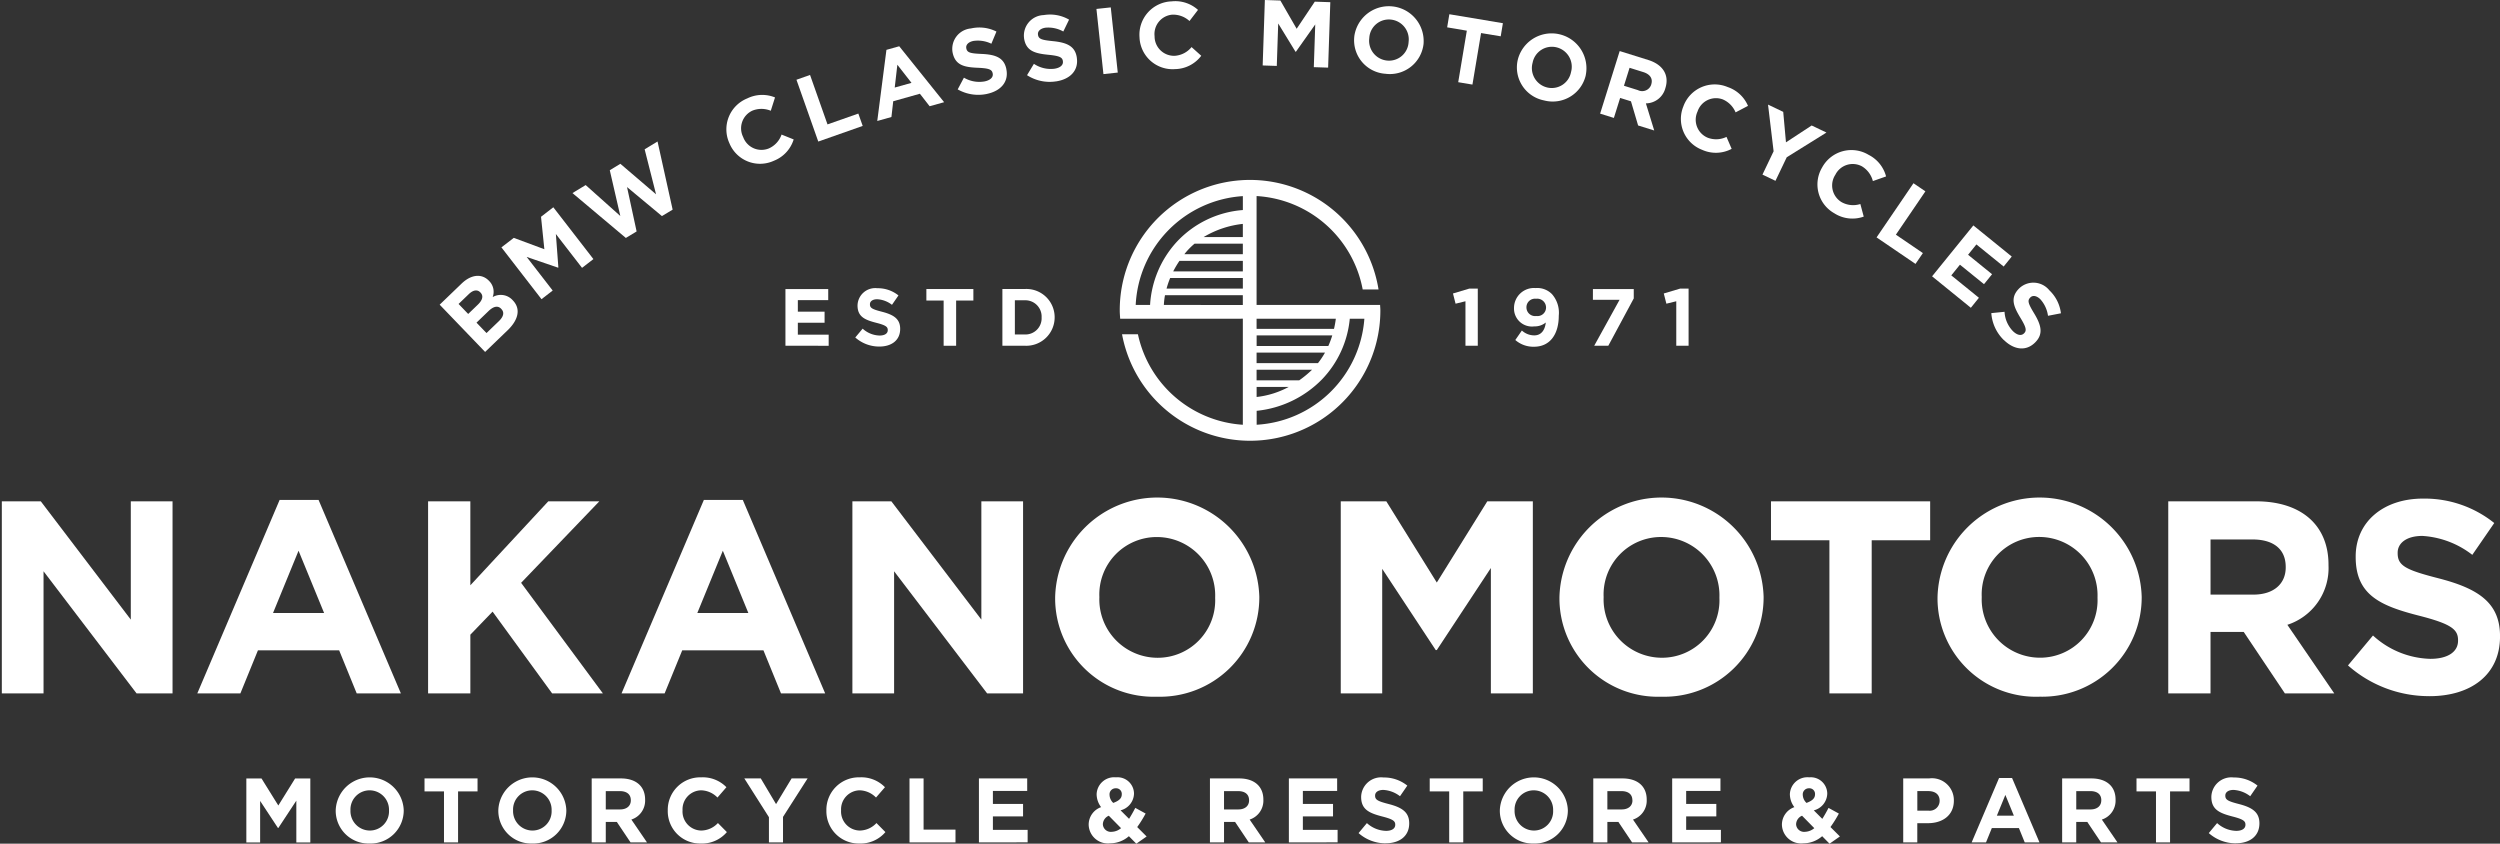 <svg xmlns="http://www.w3.org/2000/svg" xmlns:xlink="http://www.w3.org/1999/xlink" width="300" height="101.244" viewBox="0 0 300 101.244"><rect x="0" y="0" width="300" height="101.244" fill="#333333" stroke="none"/><defs><clipPath id="a"><rect width="300" height="101.244" fill="#fff"/></clipPath></defs><g transform="translate(0 0)"><path d="M34.8,91.465l-2.018,3.248-2.019-3.248H28.945v7.68H30.6V94.163l2.139,3.248h.045l2.16-3.28v5.015h1.679v-7.68Z" transform="translate(0.616 1.947)" fill="#fff"/><g transform="translate(0 0)"><g clip-path="url(#a)"><path d="M43.516,99.279a3.935,3.935,0,0,1-4.071-3.95v-.021a4.083,4.083,0,0,1,8.162-.021v.021a3.971,3.971,0,0,1-4.091,3.972m2.325-3.972a2.333,2.333,0,0,0-2.325-2.413,2.3,2.3,0,0,0-2.3,2.392v.021a2.333,2.333,0,0,0,2.325,2.413,2.3,2.3,0,0,0,2.3-2.392Z" transform="translate(0.84 1.944)" fill="#fff"/><path d="M53.906,93.022v6.122H52.217V93.022H49.88V91.465h6.363v1.557Z" transform="translate(1.062 1.946)" fill="#fff"/><path d="M62.623,99.279a3.935,3.935,0,0,1-4.071-3.95v-.021a4.083,4.083,0,0,1,8.162-.021v.021a3.971,3.971,0,0,1-4.091,3.972m2.325-3.972a2.333,2.333,0,0,0-2.325-2.413,2.3,2.3,0,0,0-2.3,2.392v.021a2.333,2.333,0,0,0,2.325,2.413,2.3,2.3,0,0,0,2.3-2.392Z" transform="translate(1.246 1.944)" fill="#fff"/><path d="M74.186,99.144,72.54,96.687H71.213v2.457h-1.69V91.465h3.511c1.81,0,2.9.954,2.9,2.534v.022A2.385,2.385,0,0,1,74.284,96.4l1.876,2.742Zm.033-5.057c0-.724-.5-1.1-1.328-1.1H71.213v2.2h1.711c.823,0,1.295-.439,1.295-1.087Z" transform="translate(1.48 1.946)" fill="#fff"/><path d="M82.4,99.279a3.876,3.876,0,0,1-3.938-3.949v-.022a3.9,3.9,0,0,1,4-3.971A3.96,3.96,0,0,1,85.5,92.521l-1.074,1.24a2.834,2.834,0,0,0-1.964-.867,2.276,2.276,0,0,0-2.227,2.392v.021a2.282,2.282,0,0,0,2.227,2.414,2.772,2.772,0,0,0,2.018-.9l1.075,1.086A3.926,3.926,0,0,1,82.4,99.279" transform="translate(1.67 1.944)" fill="#fff"/><path d="M92.1,96.083v3.061H90.411V96.116l-2.952-4.651h1.975l1.832,3.082,1.865-3.082h1.92Z" transform="translate(1.861 1.946)" fill="#fff"/><path d="M101.037,99.279A3.876,3.876,0,0,1,97.1,95.329v-.022a3.9,3.9,0,0,1,4-3.971,3.96,3.96,0,0,1,3.028,1.185l-1.074,1.24a2.834,2.834,0,0,0-1.964-.867,2.276,2.276,0,0,0-2.227,2.392v.021a2.282,2.282,0,0,0,2.227,2.414,2.772,2.772,0,0,0,2.018-.9l1.075,1.086a3.926,3.926,0,0,1-3.149,1.372" transform="translate(2.067 1.944)" fill="#fff"/><path d="M106.867,99.144v-7.68h1.689v6.144h3.829v1.536Z" transform="translate(2.274 1.946)" fill="#fff"/><path d="M115.023,99.144v-7.68h5.793v1.5H116.7v1.559h3.619v1.5H116.7v1.613h4.169v1.5Z" transform="translate(2.448 1.946)" fill="#fff"/><path d="M133.634,99.3l-.889-.9a3.459,3.459,0,0,1-2.249.856,2.308,2.308,0,0,1-2.579-2.227,2.23,2.23,0,0,1,1.492-2.117,2.6,2.6,0,0,1-.537-1.547,2.109,2.109,0,0,1,2.325-2.029,1.978,1.978,0,0,1,2.161,1.941,2.129,2.129,0,0,1-1.613,2.019l1.02,1.02c.252-.4.506-.845.747-1.316l1.24.68a14.2,14.2,0,0,1-1.01,1.624l1.131,1.13Zm-3.3-3.357a1.147,1.147,0,0,0-.714,1.02.956.956,0,0,0,1.075.91,1.822,1.822,0,0,0,1.108-.438Zm.833-3.292a.726.726,0,0,0-.746.789,1.372,1.372,0,0,0,.449.966c.669-.252,1.02-.538,1.02-1.031a.674.674,0,0,0-.724-.724" transform="translate(2.723 1.944)" fill="#fff"/><path d="M146.83,99.144l-1.646-2.457h-1.327v2.457h-1.69V91.465h3.511c1.81,0,2.9.954,2.9,2.534v.022a2.385,2.385,0,0,1-1.646,2.381l1.876,2.742Zm.033-5.057c0-.724-.5-1.1-1.328-1.1h-1.678v2.2h1.711c.823,0,1.295-.439,1.295-1.087Z" transform="translate(3.026 1.946)" fill="#fff"/><path d="M151.442,99.144v-7.68h5.793v1.5h-4.114v1.559h3.619v1.5h-3.619v1.613h4.169v1.5Z" transform="translate(3.223 1.946)" fill="#fff"/><path d="M162.889,99.256a4.883,4.883,0,0,1-3.258-1.229l1-1.2a3.522,3.522,0,0,0,2.293.932c.691,0,1.108-.274,1.108-.724v-.021c0-.428-.264-.647-1.546-.976-1.547-.4-2.546-.823-2.546-2.348v-.022a2.4,2.4,0,0,1,2.688-2.314,4.441,4.441,0,0,1,2.852.976l-.877,1.273a3.6,3.6,0,0,0-2-.757c-.648,0-.988.3-.988.669v.021c0,.5.329.67,1.657,1.01,1.557.405,2.436.965,2.436,2.3v.022c0,1.525-1.163,2.381-2.82,2.381" transform="translate(3.397 1.944)" fill="#fff"/><path d="M172.017,93.022v6.122h-1.689V93.022h-2.337V91.465h6.363v1.557Z" transform="translate(3.575 1.946)" fill="#fff"/><path d="M180.3,99.279a3.935,3.935,0,0,1-4.071-3.95v-.021a4.083,4.083,0,0,1,8.162-.021v.021a3.971,3.971,0,0,1-4.091,3.972m2.325-3.972a2.333,2.333,0,0,0-2.325-2.413,2.3,2.3,0,0,0-2.3,2.392v.021a2.333,2.333,0,0,0,2.325,2.413,2.3,2.3,0,0,0,2.3-2.392Z" transform="translate(3.751 1.944)" fill="#fff"/><path d="M191.868,99.144l-1.646-2.457H188.9v2.457h-1.69V91.465h3.511c1.81,0,2.9.954,2.9,2.534v.022a2.385,2.385,0,0,1-1.646,2.381l1.876,2.742Zm.033-5.057c0-.724-.5-1.1-1.328-1.1H188.9v2.2h1.711c.823,0,1.3-.439,1.3-1.087Z" transform="translate(3.984 1.946)" fill="#fff"/><path d="M196.479,99.144v-7.68h5.793v1.5h-4.114v1.559h3.619v1.5h-3.619v1.613h4.169v1.5Z" transform="translate(4.182 1.946)" fill="#fff"/><path d="M215.09,99.3l-.887-.9a3.459,3.459,0,0,1-2.25.856,2.308,2.308,0,0,1-2.579-2.227,2.231,2.231,0,0,1,1.492-2.117,2.6,2.6,0,0,1-.537-1.547,2.109,2.109,0,0,1,2.326-2.029,1.978,1.978,0,0,1,2.16,1.941A2.128,2.128,0,0,1,213.2,95.3l1.02,1.02c.252-.4.506-.845.748-1.316l1.239.68A14.206,14.206,0,0,1,215.2,97.3l1.132,1.13Zm-3.3-3.357a1.147,1.147,0,0,0-.714,1.02.956.956,0,0,0,1.075.91,1.822,1.822,0,0,0,1.108-.438Zm.834-3.292a.727.727,0,0,0-.747.789,1.372,1.372,0,0,0,.449.966c.669-.252,1.021-.538,1.021-1.031a.675.675,0,0,0-.724-.724" transform="translate(4.456 1.944)" fill="#fff"/><path d="M226.6,96.84h-1.284v2.3h-1.689v-7.68h3.137a2.631,2.631,0,0,1,2.94,2.655v.021c0,1.777-1.383,2.7-3.1,2.7m1.393-2.688c0-.757-.527-1.163-1.372-1.163h-1.305v2.348h1.338a1.189,1.189,0,0,0,1.339-1.163Z" transform="translate(4.759 1.946)" fill="#fff"/><path d="M238.037,99.145l-.7-1.723h-3.248l-.7,1.723h-1.723l3.292-7.734h1.557l3.292,7.734Zm-2.325-5.7-1.02,2.49h2.041Z" transform="translate(4.931 1.945)" fill="#fff"/><path d="M246.964,99.144l-1.646-2.457h-1.327v2.457H242.3V91.465h3.511c1.81,0,2.9.954,2.9,2.534v.022a2.385,2.385,0,0,1-1.646,2.381l1.876,2.742ZM247,94.087c0-.724-.5-1.1-1.328-1.1h-1.678v2.2H245.7c.823,0,1.295-.439,1.295-1.087Z" transform="translate(5.157 1.946)" fill="#fff"/><path d="M255.064,93.022v6.122h-1.689V93.022h-2.337V91.465H257.4v1.557Z" transform="translate(5.343 1.946)" fill="#fff"/><path d="M262.787,99.256a4.883,4.883,0,0,1-3.258-1.229l1-1.2a3.522,3.522,0,0,0,2.293.932c.691,0,1.108-.274,1.108-.724v-.021c0-.428-.264-.647-1.546-.976-1.547-.4-2.546-.823-2.546-2.348v-.022a2.4,2.4,0,0,1,2.688-2.314,4.441,4.441,0,0,1,2.852.976l-.877,1.273a3.6,3.6,0,0,0-2-.757c-.648,0-.988.3-.988.669v.021c0,.5.329.67,1.657,1.01,1.557.405,2.436.965,2.436,2.3v.022c0,1.525-1.163,2.381-2.82,2.381" transform="translate(5.524 1.944)" fill="#fff"/><path d="M92.289,40.768V33.961h5.134v1.333H93.777v1.38h3.209v1.333H93.777v1.429h3.7v1.333Z" transform="translate(1.964 0.723)" fill="#fff"/><path d="M103.382,40.867a4.333,4.333,0,0,1-2.888-1.089l.885-1.06a3.123,3.123,0,0,0,2.032.826c.613,0,.981-.243.981-.641v-.019c0-.38-.233-.574-1.371-.866-1.371-.349-2.256-.729-2.256-2.081v-.018a2.128,2.128,0,0,1,2.382-2.052,3.938,3.938,0,0,1,2.529.865l-.778,1.127a3.193,3.193,0,0,0-1.769-.671c-.574,0-.875.263-.875.593v.02c0,.446.292.592,1.468.895,1.382.359,2.159.855,2.159,2.042v.019c0,1.351-1.03,2.11-2.5,2.11" transform="translate(2.139 0.72)" fill="#fff"/><path d="M112.419,35.342v5.426h-1.5V35.342h-2.071V33.961h5.64v1.381Z" transform="translate(2.317 0.723)" fill="#fff"/><path d="M120.434,40.769H117.78V33.961h2.654a3.393,3.393,0,0,1,3.617,3.385v.019a3.408,3.408,0,0,1-3.617,3.4m2.052-3.4a1.955,1.955,0,0,0-2.052-2.052h-1.157v4.1h1.157a1.94,1.94,0,0,0,2.052-2.032Z" transform="translate(2.507 0.722)" fill="#fff"/><path d="M172.674,33.913H173.7v6.856h-1.479V35.43l-1.186.292-.312-1.226Z" transform="translate(3.634 0.721)" fill="#fff"/><path d="M180.288,40.888a3.292,3.292,0,0,1-2.237-.807l.788-1.139a2.2,2.2,0,0,0,1.488.584c.835,0,1.283-.632,1.381-1.546a2.072,2.072,0,0,1-1.381.467,2.155,2.155,0,0,1-2.432-2.208,2.4,2.4,0,0,1,2.6-2.392,2.464,2.464,0,0,1,1.965.739,3.389,3.389,0,0,1,.807,2.577c0,2.217-1.041,3.725-2.976,3.725m.253-5.757a1.025,1.025,0,0,0-1.157,1.041,1.043,1.043,0,0,0,1.186,1.03,1.03,1.03,0,0,0,1.167-1.021,1.061,1.061,0,0,0-1.2-1.05" transform="translate(3.786 0.72)" fill="#fff"/><path d="M187.167,33.961h4.9v1.127l-3.054,5.679h-1.692l3.043-5.513h-3.2Z" transform="translate(3.984 0.723)" fill="#fff"/><path d="M197.449,33.913h1.021v6.856h-1.478V35.43l-1.187.292-.312-1.226Z" transform="translate(4.161 0.721)" fill="#fff"/><path d="M162.81,36.144l-14.82,0V23.077a13.771,13.771,0,0,1,12.734,11.211h1.9A15.626,15.626,0,0,0,131.57,36.8c0,.337.03.668.051,1l14.72-.006V50.521a13.776,13.776,0,0,1-12.59-10.862h-1.907a15.631,15.631,0,0,0,31-2.857c0-.222-.023-.438-.033-.658M146.341,28h-4.71a11.563,11.563,0,0,1,4.71-1.583Zm-5.8.79h5.8v1.268h-7.02c.082-.1.156-.2.243-.3a8.461,8.461,0,0,1,.98-.964m-1.809,2.058h7.606v1.268h-8.357a11.754,11.754,0,0,1,.752-1.268m-1.117,2.059h8.723V34.18h-9.155a10.563,10.563,0,0,1,.432-1.268m8.723-9.827v1.67a12.082,12.082,0,0,0-8.033,3.932,12.247,12.247,0,0,0-3.1,7.459h-1.725a13.756,13.756,0,0,1,12.86-13.061m-9.48,13.061A8.479,8.479,0,0,1,137,34.971h9.339v1.175ZM157.5,37.8a12.05,12.05,0,0,1-.22,1.217H147.99V37.8Zm-9.506,8.183h3.85a10.589,10.589,0,0,1-3.85,1.206Zm5.119-.79H147.99V43.919h6.655a12.45,12.45,0,0,1-1.536,1.268m2.243-2.058H147.99V41.861H156.2a9.189,9.189,0,0,1-.846,1.268m1.242-2.059h-8.6V39.8h9.076a10.956,10.956,0,0,1-.473,1.268m-8.6,9.449V48.849a12.754,12.754,0,0,0,7.85-3.784,12.138,12.138,0,0,0,3.325-7.269h1.75A13.759,13.759,0,0,1,147.99,50.52" transform="translate(2.8 0.45)" fill="#fff"/><path d="M16.382,81.955,5.22,67.3V81.955H.214V58.906H4.891L15.691,73.1V58.906H20.7V81.955Z" transform="translate(0.005 1.253)" fill="#fff"/><path d="M42.313,81.96l-2.107-5.17H30.46l-2.108,5.17h-5.17L33.06,58.745h4.676L47.614,81.96Zm-6.98-17.123-3.063,7.475H38.4Z" transform="translate(0.493 1.25)" fill="#fff"/><path d="M65.185,81.955l-7.146-9.812-2.667,2.766v7.047H50.3V58.906h5.071V68.982l9.351-10.076h6.125l-9.385,9.779,9.814,13.271Z" transform="translate(1.071 1.253)" fill="#fff"/><path d="M92.166,81.96l-2.107-5.17H80.313L78.2,81.96h-5.17l9.878-23.215h4.676L97.467,81.96Zm-6.98-17.123-3.063,7.475h6.126Z" transform="translate(1.554 1.25)" fill="#fff"/><path d="M116.323,81.955,105.16,67.3V81.955h-5.005V58.906h4.676l10.8,14.192V58.906h5.005V81.955Z" transform="translate(2.132 1.253)" fill="#fff"/><path d="M136.2,82.359A11.809,11.809,0,0,1,123.979,70.5v-.065a12.254,12.254,0,0,1,24.5-.065v.065A11.918,11.918,0,0,1,136.2,82.359m6.981-11.919A7,7,0,0,0,136.2,63.2a6.893,6.893,0,0,0-6.915,7.179v.065a7,7,0,0,0,6.98,7.244,6.893,6.893,0,0,0,6.915-7.179Z" transform="translate(2.639 1.245)" fill="#fff"/><path d="M175.551,81.955V66.908l-6.487,9.845h-.131l-6.422-9.747v14.95h-4.973V58.906h5.467l6.058,9.746,6.059-9.746h5.466V81.955Z" transform="translate(3.353 1.253)" fill="#fff"/><path d="M195.45,82.359A11.809,11.809,0,0,1,183.233,70.5v-.065a12.254,12.254,0,0,1,24.5-.065v.065A11.918,11.918,0,0,1,195.45,82.359m6.98-11.919a7,7,0,0,0-6.98-7.244,6.893,6.893,0,0,0-6.915,7.179v.065a7,7,0,0,0,6.98,7.244A6.893,6.893,0,0,0,202.43,70.5Z" transform="translate(3.9 1.245)" fill="#fff"/><path d="M220.174,63.582V81.956H215.1V63.582H208.09V58.905h19.1v4.676Z" transform="translate(4.429 1.253)" fill="#fff"/><path d="M239.875,82.359A11.809,11.809,0,0,1,227.658,70.5v-.065a12.254,12.254,0,0,1,24.5-.065v.065a11.918,11.918,0,0,1-12.281,11.919m6.98-11.919a7,7,0,0,0-6.98-7.244,6.893,6.893,0,0,0-6.915,7.179v.065a7,7,0,0,0,6.98,7.244,6.893,6.893,0,0,0,6.915-7.179Z" transform="translate(4.845 1.245)" fill="#fff"/><path d="M268.764,81.955l-4.939-7.376h-3.984v7.376h-5.072V58.906h10.538c5.433,0,8.692,2.865,8.692,7.607v.065a7.157,7.157,0,0,1-4.939,7.146l5.631,8.232Zm.1-15.179c0-2.173-1.515-3.294-3.984-3.294h-5.038V70.1h5.136c2.47,0,3.886-1.316,3.886-3.26Z" transform="translate(5.422 1.253)" fill="#fff"/><path d="M285.666,82.291a14.664,14.664,0,0,1-9.78-3.688l3-3.589a10.578,10.578,0,0,0,6.882,2.8c2.074,0,3.326-.823,3.326-2.173v-.065c0-1.284-.792-1.942-4.643-2.931-4.645-1.185-7.64-2.469-7.64-7.047v-.065c0-4.182,3.359-6.948,8.068-6.948a13.34,13.34,0,0,1,8.56,2.931l-2.634,3.82a10.812,10.812,0,0,0-5.993-2.272c-1.942,0-2.965.89-2.965,2.009v.065c0,1.515.99,2.009,4.974,3.029,4.675,1.218,7.309,2.9,7.309,6.915v.066c0,4.576-3.49,7.145-8.462,7.145" transform="translate(5.872 1.247)" fill="#fff"/><path d="M59.814,38.944l-2.7,2.6-5.454-5.672,2.633-2.533c1.159-1.113,2.426-1.223,3.282-.333l.015.016a1.83,1.83,0,0,1,.431,1.94,1.925,1.925,0,0,1,2.4.373l.016.017c1,1.037.653,2.365-.628,3.6M56.541,34.4c-.358-.373-.853-.3-1.38.2l-1.232,1.185,1.153,1.2,1.15-1.106c.551-.53.728-1.044.324-1.465Zm2.5,1.965c-.366-.381-.875-.343-1.516.273L56.08,38.029l1.2,1.248,1.483-1.426c.551-.53.7-1.045.292-1.466Z" transform="translate(1.1 0.689)" fill="#fff"/><path d="M68.59,31.624l-3.14-4.06.3,4.011-.036.028-3.767-1.29,3.121,4.033-1.342,1.038-4.81-6.218L60.4,28.025l3.668,1.364-.4-3.894,1.475-1.141,4.811,6.218Z" transform="translate(1.254 0.518)" fill="#fff"/><path d="M79.285,24.8,78,25.577l-4.189-3.484,1.151,5.325L73.67,28.2l-6.407-5.386,1.586-.961,4.157,3.712-1.264-5.492L73.01,19.3l4.284,3.662-1.369-5.4,1.548-.938Z" transform="translate(1.432 0.354)" fill="#fff"/><path d="M91.022,19.066a3.972,3.972,0,0,1-5.309-2.114l-.009-.02a4,4,0,0,1,2.153-5.361,4.054,4.054,0,0,1,3.328-.116l-.508,1.6a2.907,2.907,0,0,0-2.2-.017,2.331,2.331,0,0,0-1.122,3.154l.009.021a2.338,2.338,0,0,0,3.075,1.364,2.837,2.837,0,0,0,1.532-1.666l1.453.584a4.025,4.025,0,0,1-2.4,2.569" transform="translate(1.817 0.237)" fill="#fff"/><path d="M96.2,16.8,93.583,9.383l1.631-.576,2.095,5.934,3.7-1.3.523,1.483Z" transform="translate(1.992 0.187)" fill="#fff"/><path d="M109.362,12.634l-1.169-1.5-3.2.9-.215,1.892-1.7.477,1.1-8.536,1.536-.431,5.387,6.712Zm-3.873-4.979-.316,2.737,2.012-.565Z" transform="translate(2.194 0.115)" fill="#fff"/><path d="M116.066,11.2a5,5,0,0,1-3.523-.541l.747-1.408a3.608,3.608,0,0,0,2.494.448c.692-.146,1.052-.509.957-.96l-.005-.021c-.091-.429-.4-.592-1.756-.651-1.633-.068-2.723-.285-3.045-1.813l-.005-.021a2.458,2.458,0,0,1,2.2-2.887,4.553,4.553,0,0,1,3.063.374l-.61,1.46a3.691,3.691,0,0,0-2.159-.335c-.649.137-.926.506-.848.879l0,.021c.107.506.472.6,1.873.66,1.646.077,2.643.451,2.927,1.792l0,.021c.323,1.528-.66,2.631-2.319,2.981" transform="translate(2.381 0.068)" fill="#fff"/><path d="M124.174,9.727a5,5,0,0,1-3.49-.74l.825-1.365a3.609,3.609,0,0,0,2.466.589c.7-.107,1.081-.449,1.01-.9l0-.022c-.066-.433-.367-.615-1.718-.749-1.628-.161-2.705-.44-2.941-1.984l0-.021a2.46,2.46,0,0,1,2.363-2.761,4.553,4.553,0,0,1,3.04.546l-.692,1.425a3.688,3.688,0,0,0-2.139-.458c-.656.1-.954.453-.9.831l0,.021c.079.512.437.627,1.834.766,1.64.17,2.617.6,2.824,1.957l0,.021c.236,1.545-.809,2.592-2.487,2.848" transform="translate(2.56 0.036)" fill="#fff"/><rect width="1.73" height="7.866" transform="translate(131.572 1.072) rotate(-6.127)" fill="#fff"/><path d="M138.168,8.29A3.971,3.971,0,0,1,133.893,4.5V4.474A4,4,0,0,1,137.739.162a4.066,4.066,0,0,1,3.171,1.022L139.888,2.52a2.905,2.905,0,0,0-2.063-.764A2.332,2.332,0,0,0,135.7,4.341l0,.022a2.336,2.336,0,0,0,2.428,2.33,2.843,2.843,0,0,0,2.009-1.046L141.3,6.69a4.018,4.018,0,0,1-3.134,1.6" transform="translate(2.85 0.003)" fill="#fff"/><path d="M154.5,8.059l.171-5.128L152.35,6.212h-.045l-2.078-3.395-.17,5.094-1.694-.056L148.625,0l1.862.062,1.954,3.391L154.616.2l1.863.062-.262,7.854Z" transform="translate(3.158 0)" fill="#fff"/><path d="M162.858,8.837a4.029,4.029,0,0,1-3.73-4.451l0-.022a4.181,4.181,0,0,1,8.316.836l0,.022a4.067,4.067,0,0,1-4.587,3.614m2.787-3.8a2.389,2.389,0,0,0-2.115-2.7,2.35,2.35,0,0,0-2.6,2.193l0,.022a2.388,2.388,0,0,0,2.115,2.7,2.351,2.351,0,0,0,2.6-2.194Z" transform="translate(3.386 0.015)" fill="#fff"/><path d="M174.109,3.932l-1.035,6.183-1.707-.286L172.4,3.646l-2.36-.4.262-1.573,6.427,1.075-.262,1.574Z" transform="translate(3.619 0.035)" fill="#fff"/><path d="M181.474,11.963a4.032,4.032,0,0,1-3.127-4.9l.005-.022a4.183,4.183,0,0,1,8.144,1.9l0,.022a4.07,4.07,0,0,1-5.018,3m3.256-3.412a2.392,2.392,0,0,0-1.75-2.956,2.355,2.355,0,0,0-2.862,1.842l-.005.021a2.392,2.392,0,0,0,1.75,2.956,2.354,2.354,0,0,0,2.862-1.842Z" transform="translate(3.793 0.083)" fill="#fff"/><path d="M192.572,14.93l-.858-2.9-1.3-.405-.751,2.4-1.651-.516L190.361,6l3.43,1.072c1.769.554,2.539,1.818,2.057,3.362l-.007.021a2.441,2.441,0,0,1-2.336,1.823l1,3.254ZM194.149,10c.221-.708-.158-1.227-.962-1.478l-1.641-.513-.673,2.155,1.673.523a1.142,1.142,0,0,0,1.6-.666Z" transform="translate(4.002 0.127)" fill="#fff"/><path d="M200.082,17.779a3.968,3.968,0,0,1-2.277-5.236l.007-.02a4,4,0,0,1,5.3-2.29,4.054,4.054,0,0,1,2.443,2.261l-1.488.779a2.9,2.9,0,0,0-1.547-1.559,2.329,2.329,0,0,0-3.016,1.448l-.008.02a2.335,2.335,0,0,0,1.22,3.132,2.839,2.839,0,0,0,2.26-.1l.619,1.437a4.019,4.019,0,0,1-3.513.131" transform="translate(4.204 0.211)" fill="#fff"/><path d="M210,18.612l-1.352,2.827-1.561-.747,1.338-2.8-.67-5.6,1.824.872.329,3.656,3.084-2.022,1.773.848Z" transform="translate(4.408 0.261)" fill="#fff"/><path d="M215.607,25.237a3.967,3.967,0,0,1-1.5-5.509l.011-.02a4,4,0,0,1,5.574-1.5,4.055,4.055,0,0,1,2.092,2.589l-1.585.558a2.9,2.9,0,0,0-1.306-1.767,2.328,2.328,0,0,0-3.192,1l-.011.02a2.334,2.334,0,0,0,.756,3.275,2.836,2.836,0,0,0,2.251.224l.405,1.511a4.02,4.02,0,0,1-3.495-.378" transform="translate(4.545 0.375)" fill="#fff"/><path d="M220.495,28.03l4.429-6.5,1.43.974-3.542,5.2,3.241,2.208-.886,1.3Z" transform="translate(4.693 0.458)" fill="#fff"/><path d="M227.018,32.595l4.953-6.108,4.607,3.735-.969,1.2-3.272-2.653-1,1.239,2.88,2.336-.969,1.195L230.362,31.2l-1.039,1.283,3.316,2.688-.969,1.2Z" transform="translate(4.832 0.563)" fill="#fff"/><path d="M235.478,40.1a5,5,0,0,1-1.5-3.232l1.587-.159a3.6,3.6,0,0,0,1.009,2.323c.506.494,1.008.593,1.329.263l.016-.015c.306-.314.271-.663-.432-1.822-.85-1.4-1.274-2.425-.182-3.54l.016-.016a2.459,2.459,0,0,1,3.624.231,4.55,4.55,0,0,1,1.387,2.756l-1.552.3a3.7,3.7,0,0,0-.919-1.983c-.474-.463-.935-.49-1.2-.217l-.015.016c-.362.369-.239.725.489,1.924.849,1.412,1.091,2.449.133,3.428l-.016.016c-1.092,1.115-2.554.909-3.766-.277" transform="translate(4.98 0.706)" fill="#fff"/><line x2="36.145" transform="translate(92.336 31.451)" fill="none"/><line x2="36.145" transform="translate(92.336 44.451)" fill="none"/><line x2="36.145" transform="translate(171.579 31.451)" fill="none"/><line x2="36.145" transform="translate(171.579 44.451)" fill="none"/><line x2="45.576" transform="translate(0 36.797)" fill="none"/><line x2="45.576" transform="translate(0 41.02)" fill="none"/><line x2="45.576" transform="translate(254.195 36.797)" fill="none"/><line x2="45.576" transform="translate(254.195 41.02)" fill="none"/></g></g></g></svg>